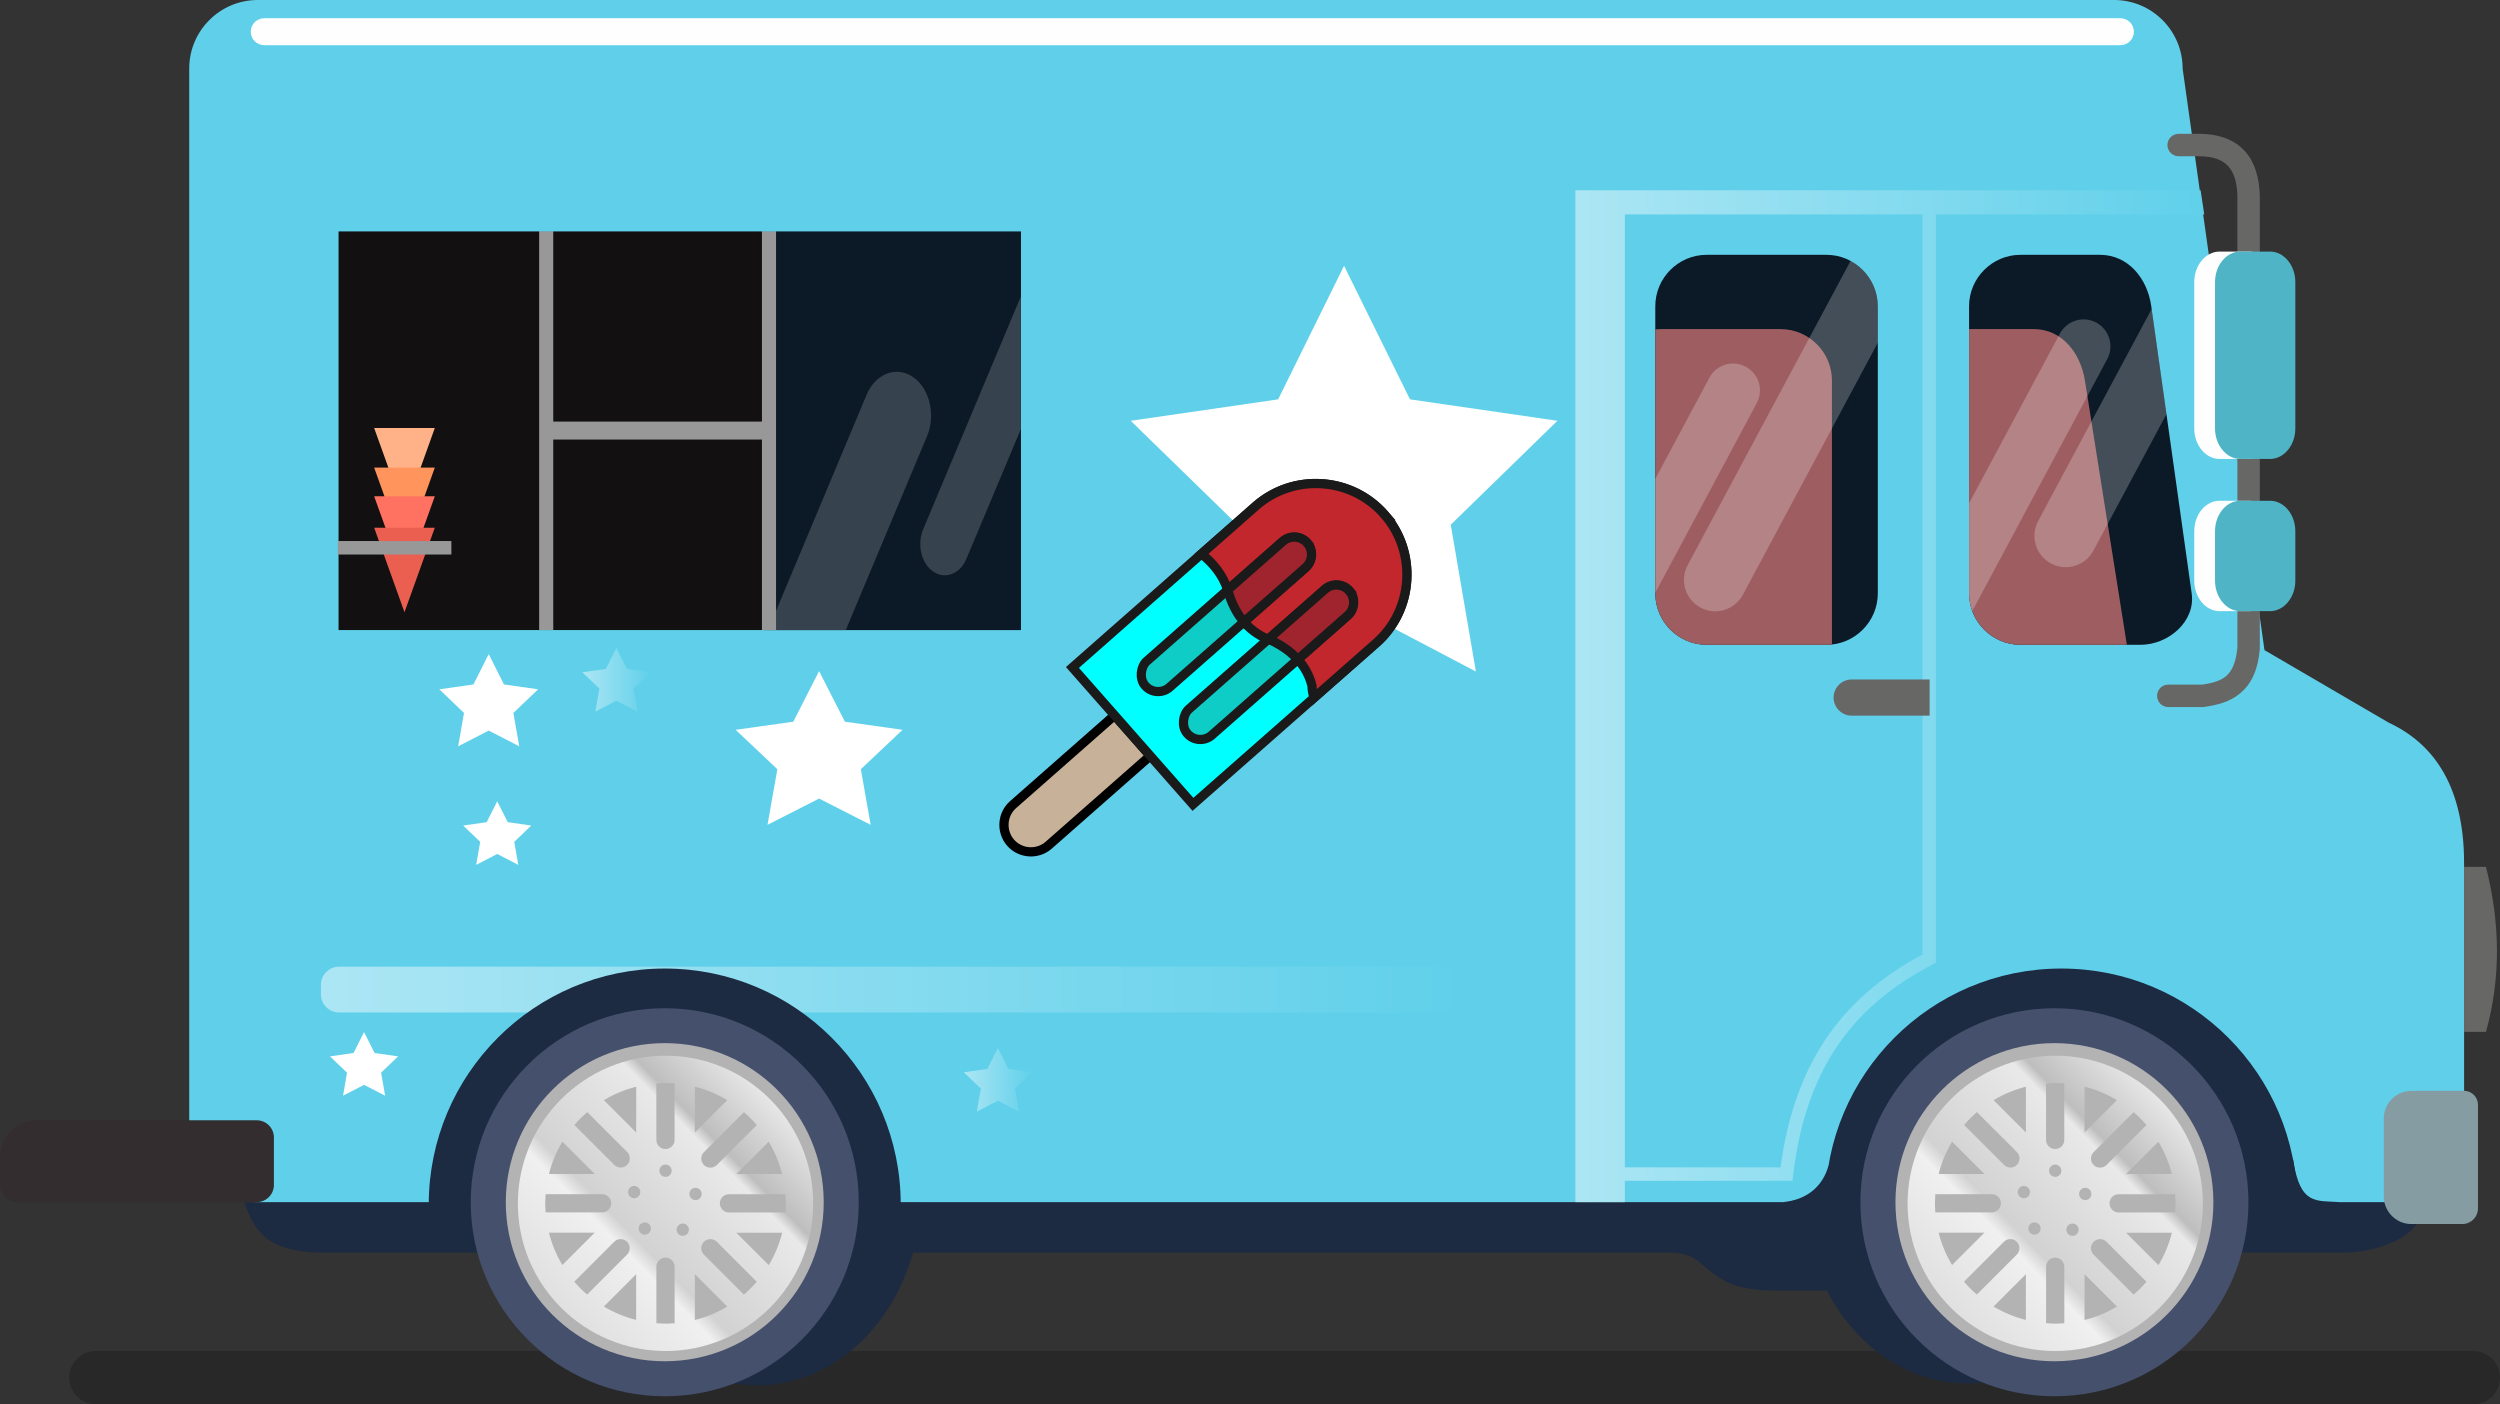 <?xml version="1.0" encoding="UTF-8"?>
<svg xmlns="http://www.w3.org/2000/svg" xmlns:xlink="http://www.w3.org/1999/xlink" id="Layer_2" data-name="Layer 2" viewBox="0 0 663.63 372.77">
  <rect x="0" y="0" width="663.63" height="372.77" fill="#333333" stroke="none"/>
  <defs>
    <style>
      .cls-1 {
        fill: #c1272d;
      }

      .cls-1, .cls-2, .cls-3, .cls-4, .cls-5, .cls-6, .cls-7, .cls-8, .cls-9, .cls-10, .cls-11, .cls-12, .cls-13, .cls-14, .cls-15, .cls-16, .cls-17, .cls-18, .cls-19, .cls-20, .cls-21, .cls-22, .cls-23, .cls-24, .cls-25, .cls-26, .cls-27, .cls-28 {
        fill-rule: evenodd;
      }

      .cls-1, .cls-7, .cls-29, .cls-8, .cls-9 {
        stroke-miterlimit: 10;
        stroke-width: 2.45px;
      }

      .cls-1, .cls-7, .cls-29, .cls-9 {
        stroke: #1a1a1a;
      }

      .cls-2 {
        fill: url(#New_Gradient_Swatch_copy);
      }

      .cls-2, .cls-30, .cls-3, .cls-4, .cls-5, .cls-6, .cls-10, .cls-11, .cls-12, .cls-13, .cls-14, .cls-15, .cls-16, .cls-17, .cls-18, .cls-19, .cls-20, .cls-21, .cls-22, .cls-23, .cls-24, .cls-25, .cls-26, .cls-27, .cls-31, .cls-28, .cls-32, .cls-33, .cls-34, .cls-35 {
        stroke-width: 0px;
      }

      .cls-30 {
        fill: url(#linear-gradient);
      }

      .cls-3 {
        fill: url(#New_Gradient_Swatch_copy-2);
      }

      .cls-4 {
        fill: url(#New_Gradient_Swatch_copy-4);
      }

      .cls-5 {
        fill: url(#New_Gradient_Swatch_copy-3);
      }

      .cls-6 {
        opacity: .21;
      }

      .cls-7 {
        fill: #a0242d;
      }

      .cls-29 {
        fill: #0eccc6;
      }

      .cls-8 {
        fill: #c7b299;
        stroke: #000;
      }

      .cls-9 {
        fill: aqua;
      }

      .cls-10, .cls-35 {
        fill: #676766;
      }

      .cls-11 {
        fill: #1c2b42;
      }

      .cls-12 {
        fill: #36424d;
      }

      .cls-13, .cls-32 {
        fill: #0c1a27;
      }

      .cls-14 {
        fill: #4fb5c6;
      }

      .cls-15 {
        fill: #60d0ea;
      }

      .cls-16 {
        fill: #45506c;
      }

      .cls-17, .cls-28 {
        fill: #fefefe;
      }

      .cls-18 {
        fill: #ffb288;
      }

      .cls-19 {
        fill: #fff;
      }

      .cls-20 {
        fill: #ea5f50;
      }

      .cls-21 {
        fill: #ff955c;
      }

      .cls-22 {
        fill: #ff7261;
      }

      .cls-23 {
        fill: #818181;
      }

      .cls-24 {
        fill: #b3b3b3;
      }

      .cls-25 {
        fill: #9e5e61;
      }

      .cls-26 {
        fill: #859da2;
      }

      .cls-27 {
        fill: #332d2f;
      }

      .cls-31 {
        fill: url(#linear-gradient-2);
      }

      .cls-28 {
        opacity: .23;
      }

      .cls-33 {
        fill: #121011;
      }

      .cls-34 {
        fill: #989898;
      }
    </style>
    <linearGradient id="New_Gradient_Swatch_copy" data-name="New Gradient Swatch copy" x1="154.59" y1="180.45" x2="172.67" y2="180.45" gradientUnits="userSpaceOnUse">
      <stop offset="0" stop-color="#ace6f4"></stop>
      <stop offset="1" stop-color="#60d0ea"></stop>
    </linearGradient>
    <linearGradient id="New_Gradient_Swatch_copy-2" data-name="New Gradient Swatch copy" x1="255.86" y1="286.63" x2="273.94" y2="286.63" xlink:href="#New_Gradient_Swatch_copy"></linearGradient>
    <linearGradient id="New_Gradient_Swatch_copy-3" data-name="New Gradient Swatch copy" x1="418.2" y1="184.8" x2="585.12" y2="184.8" xlink:href="#New_Gradient_Swatch_copy"></linearGradient>
    <linearGradient id="New_Gradient_Swatch_copy-4" data-name="New Gradient Swatch copy" x1="85.19" y1="262.69" x2="387.16" y2="262.69" xlink:href="#New_Gradient_Swatch_copy"></linearGradient>
    <linearGradient id="linear-gradient" x1="212.58" y1="284.39" x2="135.72" y2="359.43" gradientUnits="userSpaceOnUse">
      <stop offset="0" stop-color="#fff"></stop>
      <stop offset=".27" stop-color="#bebebe"></stop>
      <stop offset=".3" stop-color="#e9e9e9"></stop>
      <stop offset=".58" stop-color="#d2d2d2"></stop>
      <stop offset=".62" stop-color="#f0f0f0"></stop>
      <stop offset="1" stop-color="#d4d4d4"></stop>
    </linearGradient>
    <linearGradient id="linear-gradient-2" x1="581.47" x2="504.62" y2="359.43" xlink:href="#linear-gradient"></linearGradient>
  </defs>
  <g id="Layer_1-2" data-name="Layer 1">
    <g>
      <path class="cls-6" d="m25.45,358.61h631.14c3.88,0,7.04,3.21,7.04,7.08h0c0,3.88-3.17,7.08-7.04,7.08H25.45c-3.91,0-7.08-3.2-7.08-7.08h0c0-3.88,3.17-7.08,7.08-7.08h0Z"></path>
      <path class="cls-11" d="m201.05,264.74c24.07,0,43.56,23.03,43.56,51.5s-19.49,51.5-43.56,51.5-43.6-23.07-43.6-51.5,19.53-51.5,43.6-51.5h0Z"></path>
      <path class="cls-11" d="m64.88,319.15h381.49c-.67-3.5-1.31-7.45-1.94-11.89h109.56v11.89h88.77c1.6,7.86-9.69,13.38-21.46,13.38h-67.3v10.06h-80.53c-6.6.07-11.59-.45-15.2-2.35-7.83-4.1-6.89-8.05-16.51-7.71H86.42c-13.83,0-18.63-4.25-21.54-13.38h0Z"></path>
      <path class="cls-11" d="m522.14,264.25c24.07,0,43.6,23.07,43.6,51.5s-19.53,51.5-43.6,51.5-43.57-23.07-43.57-51.5,19.49-51.5,43.57-51.5h0Z"></path>
      <path class="cls-15" d="m68.42,0h492.77c10.03,0,18.19,8.16,18.19,18.19l21.73,154.39,32.94,19.23c13.98,6.52,20.24,19.64,20.05,38.31v88.99H68.42c-10.02,0-18.19-8.2-18.19-18.19V18.19c0-10.02,8.16-18.19,18.19-18.19h0Z"></path>
      <path class="cls-27" d="m68.16,319.11H4.55c-2.5,0-4.55-2.05-4.55-4.55v-7.57c0-5.29,4.32-9.61,9.58-9.61h58.58c2.5,0,4.55,2.05,4.55,4.55v12.63c0,2.5-2.05,4.55-4.55,4.55h0Z"></path>
      <polygon class="cls-19" points="356.78 70.56 374.28 106.01 413.41 111.7 385.1 139.29 391.78 178.26 356.78 159.86 321.79 178.26 328.47 139.29 300.16 111.7 339.29 106.01 356.78 70.56"></polygon>
      <polygon class="cls-19" points="217.43 178.15 224.28 191.58 239.58 193.73 228.51 204.19 231.12 218.95 217.43 211.98 203.74 218.95 206.35 204.19 195.28 193.73 210.58 191.58 217.43 178.15"></polygon>
      <polygon class="cls-19" points="129.73 173.63 133.78 181.69 142.84 182.98 136.28 189.25 137.83 198.11 129.73 193.93 121.62 198.11 123.17 189.25 116.62 182.98 125.68 181.69 129.73 173.63"></polygon>
      <polygon class="cls-2" points="163.63 172.01 166.43 177.57 172.67 178.46 168.15 182.78 169.22 188.89 163.63 186.01 158.04 188.89 159.11 182.78 154.59 178.46 160.84 177.57 163.63 172.01"></polygon>
      <polygon class="cls-3" points="264.9 278.19 267.69 283.74 273.94 284.64 269.42 288.96 270.49 295.07 264.9 292.19 259.31 295.07 260.38 288.96 255.86 284.64 262.1 283.74 264.9 278.19"></polygon>
      <polygon class="cls-19" points="131.99 212.7 134.78 218.25 141.03 219.14 136.51 223.47 137.58 229.58 131.99 226.69 126.4 229.58 127.47 223.47 122.95 219.14 129.19 218.25 131.99 212.7"></polygon>
      <polygon class="cls-19" points="96.64 273.97 99.44 279.53 105.68 280.42 101.16 284.74 102.23 290.85 96.64 287.97 91.06 290.85 92.12 284.74 87.6 280.42 93.85 279.53 96.64 273.97"></polygon>
      <path class="cls-11" d="m547.18,257.1c34.62,0,62.64,28.02,62.64,62.61h-125.29c.04-34.58,28.06-62.61,62.64-62.61h0Z"></path>
      <path class="cls-26" d="m640.08,289.56h14.01c2.01,0,3.69,1.64,3.69,3.69v27.5c0,2.31-1.86,4.17-4.14,4.17h-13.56c-4.03,0-7.3-3.32-7.3-7.34v-20.68c0-4.02,3.28-7.34,7.3-7.34h0Z"></path>
      <path class="cls-13" d="m453.04,67.64h31.79c7.49,0,13.64,6.15,13.64,13.64v76.25c0,7.49-6.15,13.64-13.64,13.64h-31.79c-7.53,0-13.64-6.15-13.64-13.64v-76.25c0-7.49,6.11-13.64,13.64-13.64h0Z"></path>
      <path class="cls-25" d="m486.28,171.09c-.48.04-.97.08-1.45.08h-31.79c-7.53,0-13.64-6.15-13.64-13.64v-70.1c.48-.04.93-.07,1.42-.07h31.83c7.49,0,13.64,6.11,13.64,13.64v70.1Z"></path>
      <path class="cls-13" d="m536.33,67.64h21.09c7.49,0,12.6,6.22,13.64,13.64l10.73,76.25c1.05,7.42-6.15,13.64-13.64,13.64h-31.82c-7.49,0-13.64-6.15-13.64-13.64v-76.25c0-7.49,6.15-13.64,13.64-13.64h0Z"></path>
      <path class="cls-25" d="m564.58,171.16h-28.25c-7.49,0-13.64-6.15-13.64-13.64v-70.17h17.11c7.49,0,12.45,6.22,13.64,13.64l11.14,70.17Z"></path>
      <path class="cls-5" d="m585.12,56.91l-.97-6.41h-165.95v268.61h13.12v-5.67h44.49l.19-1.56c1.6-13.42,5.29-24.48,11.33-33.65,6.04-9.13,14.46-16.4,25.6-22.17l.97-.52V56.91h71.22Zm-74.79,196.47c-11.22,6-19.75,13.49-25.98,22.88-6.11,9.28-9.91,20.38-11.7,33.61h-41.33V56.91h79v196.47Z"></path>
      <path class="cls-35" d="m491.54,180.37h20.68v9.61h-20.68c-2.65,0-4.81-2.16-4.81-4.81h0c0-2.65,2.16-4.81,4.81-4.81h0Z"></path>
      <path class="cls-35" d="m578.33,41.48c-1.64,0-2.98-1.34-2.98-2.98s1.34-2.98,2.98-2.98h5.18c5.78,0,9.76,1.68,12.45,4.66,2.61,2.94,3.73,6.93,3.91,11.63v120.52c-.52,5.85-2.46,9.47-5.25,11.74-2.72,2.27-6.04,3.09-9.47,3.58l-.22.04h-9.35c-1.68,0-2.98-1.34-2.98-2.98s1.3-2.98,2.98-2.98h9.06c2.39-.37,4.62-.89,6.22-2.2,1.56-1.3,2.68-3.58,3.06-7.6V51.87h0c-.11-3.28-.82-5.96-2.39-7.71-1.53-1.71-4.1-2.72-8.01-2.68h-5.18Z"></path>
      <path class="cls-10" d="m654.09,230.12h5.82c3.73,14.76,4.02,29.37,0,43.79h-5.82v-43.79Z"></path>
      <path class="cls-4" d="m90,256.61h292.35c2.65,0,4.81,2.16,4.81,4.81v2.53c0,2.65-2.16,4.81-4.81,4.81H90c-2.65,0-4.81-2.16-4.81-4.81v-2.53c0-2.65,2.16-4.81,4.81-4.81h0Z"></path>
      <path class="cls-17" d="m70.17,12c-2.01,0-3.61-1.6-3.61-3.58s1.6-3.58,3.61-3.58h492.66c2.01,0,3.62,1.6,3.62,3.58s-1.6,3.58-3.62,3.58H70.17Z"></path>
      <rect class="cls-33" x="89.87" y="61.23" width="181.13" height="106.02"></rect>
      <path class="cls-28" d="m571.18,82.02l3.91,27.91-19.38,36.22c-2.16,4.06-7.19,5.59-11.26,3.43-4.06-2.16-5.59-7.19-3.43-11.26l30.15-56.31Zm-79.94-12.78c4.29,2.31,7.23,6.86,7.23,12.04v9.69l-35.81,66.89c-2.16,4.06-7.19,5.59-11.25,3.43-4.03-2.16-5.59-7.19-3.43-11.25l43.26-80.79Zm-51.84,88.1v-30.22l14.35-26.83c1.86-3.5,6.19-4.81,9.65-2.94,3.47,1.83,4.81,6.15,2.94,9.65l-26.94,50.35Zm84.15,4.88c-.56-1.45-.86-3.06-.86-4.7v-23.93l24.11-45.02c1.86-3.47,6.19-4.81,9.65-2.94,3.47,1.86,4.77,6.19,2.94,9.65l-35.85,66.93Z"></path>
      <rect class="cls-32" x="202.93" y="61.35" width="68.06" height="105.9"></rect>
      <path class="cls-12" d="m224.5,167.25h-20.63l26.15-62.42c2.36-5.63,7.88-7.79,12.32-4.77,4.44,3.02,6.1,10.06,3.74,15.73l-21.57,51.46Z"></path>
      <path class="cls-12" d="m271,78.63v35.25l-14.45,34.43c-1.69,4.06-5.63,5.59-8.81,3.43-3.18-2.16-4.38-7.19-2.68-11.25l25.95-61.86Z"></path>
      <rect class="cls-34" x="202.26" y="61.35" width="3.74" height="105.9"></rect>
      <rect class="cls-34" x="143.12" y="61.35" width="3.74" height="105.9"></rect>
      <rect class="cls-34" x="143.55" y="111.91" width="60.37" height="4.77"></rect>
      <polygon class="cls-15" points="254.01 51.28 225.14 51.28 196.28 51.28 167.42 51.28 138.55 51.28 109.69 51.28 80.79 51.28 80.79 61.43 109.69 61.43 138.55 61.43 167.42 61.43 196.28 61.43 225.14 61.43 254.01 61.43 282.87 61.43 282.87 51.28 254.01 51.28"></polygon>
      <g>
        <path class="cls-8" d="m295.86,189.88l9.47,10.76-26.95,23.72c-2.94,2.59-7.5,2.3-10.09-.64h0c-2.61-2.97-2.32-7.53.62-10.12l26.95-23.72Z"></path>
        <path class="cls-9" d="m367.46,136.53h0c8.8,9.99,7.84,25.37-2.15,34.17l-48.64,42.82-31.99-36.34,48.64-42.82c9.99-8.79,25.34-7.82,34.14,2.17h0Z"></path>
        <path class="cls-1" d="m367.46,136.53c-8.8-9.99-24.15-10.97-34.14-2.17l-14.38,12.66c3.12,2.51,5.63,5.55,6.95,9.57,1.94,7.16,6.06,11.53,11.97,13.6,5.34,2.7,9.06,6.47,10.4,11.82.05,1.24.24,2.3.57,3.19l16.47-14.5c9.99-8.79,10.94-24.18,2.15-34.17Z"></path>
        <rect class="cls-29" x="320.88" y="134.41" width="9.21" height="57.34" rx="4.6" ry="4.6" transform="translate(232.83 -188.99) rotate(48.64)"></rect>
        <rect class="cls-29" x="332.07" y="147.12" width="9.21" height="57.34" rx="4.6" ry="4.6" transform="translate(246.17 -193.07) rotate(48.64)"></rect>
        <g>
          <path class="cls-7" d="m358.2,156.85c-1.68-1.91-4.59-2.09-6.5-.41l-15.07,13.26c.41.17.82.34,1.24.49,2.64,1.33,4.88,2.93,6.63,4.85l13.27-11.68c1.91-1.68,2.09-4.59.41-6.5Z"></path>
          <path class="cls-7" d="m347.01,144.14c-1.68-1.91-4.59-2.09-6.5-.41l-14.61,12.86c.94,3.46,2.39,6.27,4.31,8.48l16.38-14.42c1.91-1.68,2.09-4.59.41-6.5Z"></path>
        </g>
      </g>
      <g>
        <polygon class="cls-18" points="107.37 136.06 111.4 124.84 115.42 113.62 107.37 113.62 99.32 113.62 103.35 124.84 107.37 136.06"></polygon>
        <polygon class="cls-21" points="107.37 146.57 111.4 135.35 115.42 124.13 107.37 124.13 99.32 124.13 103.35 135.35 107.37 146.57"></polygon>
        <polygon class="cls-22" points="107.37 154.17 111.4 142.95 115.42 131.74 107.37 131.74 99.32 131.74 103.35 142.95 107.37 154.17"></polygon>
        <polygon class="cls-20" points="107.37 162.52 111.4 151.3 115.42 140.08 107.37 140.08 99.32 140.08 103.35 151.3 107.37 162.52"></polygon>
        <rect class="cls-34" x="89.67" y="143.62" width="30.15" height="3.58"></rect>
      </g>
      <path class="cls-11" d="m473.17,319.11c6.22-.52,10.66-3.99,12.22-9.73l3.24,14.91-15.46-5.18Z"></path>
      <path class="cls-11" d="m621.08,319.11c-6.22-.49-10.51,1.01-12.37-11.33l-3.09,16.51,15.47-5.18Z"></path>
      <path class="cls-11" d="m176.46,257.1c34.58,0,62.64,28.02,62.64,62.61h-125.29c.04-34.58,28.06-62.61,62.64-62.61h0Z"></path>
      <path class="cls-23" d="m176.46,281.08c21.04,0,38.07,17.03,38.07,38.07s-17.03,38.07-38.07,38.07-38.07-17.09-38.07-38.07,17.03-38.07,38.07-38.07h0Z"></path>
      <path class="cls-17" d="m589.18,66.78h7.9c3.69,0,6.71,3.65,6.71,8.09v38.87c0,4.44-3.02,8.09-6.71,8.09h-7.9c-3.69,0-6.71-3.65-6.71-8.09v-38.87c0-4.44,3.02-8.09,6.71-8.09h0Zm0,66.15h7.9c3.69,0,6.71,3.61,6.71,8.09v13.12c0,4.44-3.02,8.09-6.71,8.09h-7.9c-3.69,0-6.71-3.65-6.71-8.09v-13.12c0-4.47,3.02-8.09,6.71-8.09h0Z"></path>
      <path class="cls-14" d="m594.69,66.78h7.9c3.69,0,6.71,3.65,6.71,8.09v38.87c0,4.44-3.02,8.09-6.71,8.09h-7.9c-3.69,0-6.71-3.65-6.71-8.09v-38.87c0-4.44,3.02-8.09,6.71-8.09h0Zm0,66.15h7.9c3.69,0,6.71,3.61,6.71,8.09v13.12c0,4.44-3.02,8.09-6.71,8.09h-7.9c-3.69,0-6.71-3.65-6.71-8.09v-13.12c0-4.47,3.02-8.09,6.71-8.09h0Z"></path>
      <g>
        <path class="cls-16" d="m176.46,267.64c28.43,0,51.5,23.03,51.5,51.5s-23.07,51.5-51.5,51.5-51.5-23.07-51.5-51.5,23.07-51.5,51.5-51.5h0Z"></path>
        <path class="cls-24" d="m176.46,276.9c23.33,0,42.2,18.93,42.2,42.25s-18.87,42.2-42.2,42.2-42.2-18.93-42.2-42.2,18.87-42.25,42.2-42.25h0Z"></path>
        <path class="cls-30" d="m176.71,358.63c21.58,0,39.15-17.56,39.15-39.15s-17.56-39.24-39.15-39.24-39.24,17.61-39.24,39.24,17.6,39.15,39.24,39.15Zm-22.44-16.43l-.36-.36c-.51-.52-.99-1.06-1.47-1.61l10.61-10.61c.46-.46,1.06-.71,1.7-.71h0c.64,0,1.25.25,1.7.71.95.95.95,2.48.01,3.42l-10.6,10.6c-.55-.47-1.08-.94-1.6-1.45Zm14.6,8.18c-3.06-.77-5.94-1.98-8.58-3.56l8.58-8.58v12.15Zm15.58.02v-12.17l8.6,8.6c-2.65,1.59-5.53,2.8-8.6,3.56Zm15.26-8.86l-.95.95c-.42.4-.85.8-1.29,1.18l-10.62-10.62c-.94-.94-.94-2.47.01-3.42.46-.46,1.15-.71,1.71-.71.64,0,1.25.25,1.7.71l10.62,10.62c-.38.44-.77.87-1.18,1.29Zm4.35-5.71l-8.6-8.6h12.17c-.77,3.07-1.98,5.96-3.56,8.6Zm4.53-16.86v1.04c-.01.62-.05,1.24-.09,1.85h-15.01c-1.33,0-2.41-1.09-2.41-2.43s1.08-2.41,2.41-2.41h15c.05.64.09,1.29.1,1.95Zm-.98-7.32h-12.15l8.59-8.58c1.58,2.64,2.79,5.52,3.56,8.58Zm-8.53-14.95l.34.34c.51.52.98,1.06,1.46,1.61l-10.6,10.6c-.94.94-2.48.93-3.42,0-.94-.94-.94-2.47,0-3.41l10.61-10.61c.55.48,1.1.96,1.62,1.48Zm-14.63-8.23c3.07.77,5.95,1.98,8.59,3.57l-8.59,8.59v-12.16Zm-.32,26.92c.86-.28,1.78.19,2.05,1.05.28.86-.19,1.78-1.05,2.05-.86.28-1.78-.19-2.05-1.05-.28-.86.19-1.78,1.05-2.06Zm-3.85,9.72c.73-.53,1.75-.37,2.28.36.53.73.37,1.75-.36,2.28-.73.53-1.75.37-2.28-.36-.53-.73-.37-1.75.36-2.28Zm-6.04-37.51c.65-.05,1.29-.09,1.95-.1h1.03c.62.01,1.24.05,1.85.09v15.01c0,1.33-1.09,2.41-2.43,2.41s-2.41-1.08-2.41-2.41v-15Zm4.05,23.17c0,.9-.73,1.63-1.63,1.63s-1.63-.73-1.63-1.63.73-1.63,1.63-1.63,1.63.73,1.63,1.63Zm-4.05,25.48c0-1.33,1.08-2.41,2.41-2.41s2.43,1.08,2.43,2.41v15.01c-.61.05-1.23.08-1.85.09h-1.05c-.65-.01-1.3-.05-1.94-.1v-15Zm-2.12-11.45c.73.53.89,1.55.36,2.28-.53.73-1.55.89-2.28.36-.73-.53-.89-1.55-.36-2.28.53-.73,1.55-.89,2.28-.36Zm-2.23-7.85c-.28.86-1.2,1.33-2.05,1.05-.86-.28-1.32-1.2-1.05-2.06.28-.86,1.2-1.33,2.05-1.05.86.28,1.33,1.2,1.05,2.05Zm-1.01-28.47v12.14l-8.58-8.58c2.64-1.59,5.52-2.79,8.58-3.57Zm-12.99,6.74l10.59,10.59c.94.94.94,2.47,0,3.41-.95.94-2.48.95-3.42,0l-10.59-10.59c1.05-1.22,2.2-2.37,3.42-3.42Zm-6.6,7.84l8.58,8.58h-12.15c.77-3.06,1.98-5.94,3.57-8.58Zm-4.55,16.93v-1.04c.01-.66.05-1.3.1-1.95h15c1.33,0,2.41,1.08,2.41,2.41s-1.08,2.43-2.41,2.43h-15.01c-.05-.61-.08-1.23-.09-1.85Zm13.13,7.22l-8.59,8.59c-1.59-2.64-2.8-5.53-3.57-8.59h12.16Z"></path>
      </g>
      <g>
        <path class="cls-16" d="m545.35,267.64c28.43,0,51.5,23.03,51.5,51.5s-23.07,51.5-51.5,51.5-51.5-23.07-51.5-51.5,23.07-51.5,51.5-51.5h0Z"></path>
        <path class="cls-24" d="m545.35,276.9c23.33,0,42.2,18.93,42.2,42.25s-18.87,42.2-42.2,42.2-42.2-18.93-42.2-42.2,18.87-42.25,42.2-42.25h0Z"></path>
        <path class="cls-31" d="m545.61,358.63c21.58,0,39.15-17.56,39.15-39.15s-17.56-39.24-39.15-39.24-39.24,17.61-39.24,39.24,17.6,39.15,39.24,39.15Zm-22.44-16.43l-.36-.36c-.51-.52-.99-1.06-1.47-1.61l10.61-10.61c.46-.46,1.06-.71,1.7-.71h0c.64,0,1.25.25,1.7.71.95.95.95,2.48.01,3.42l-10.6,10.6c-.55-.47-1.08-.94-1.6-1.45Zm14.6,8.18c-3.06-.77-5.94-1.98-8.58-3.56l8.58-8.58v12.15Zm15.58.02v-12.17l8.6,8.6c-2.65,1.59-5.53,2.8-8.6,3.56Zm15.26-8.86l-.95.95c-.42.4-.85.8-1.29,1.18l-10.62-10.62c-.94-.94-.94-2.47.01-3.42.46-.46,1.15-.71,1.71-.71.64,0,1.25.25,1.7.71l10.62,10.62c-.38.44-.77.87-1.18,1.29Zm4.35-5.71l-8.6-8.6h12.17c-.77,3.07-1.98,5.96-3.56,8.6Zm4.53-16.86v1.04c-.01.62-.05,1.24-.09,1.85h-15.01c-1.33,0-2.41-1.09-2.41-2.43s1.08-2.41,2.41-2.41h15c.05.64.09,1.29.1,1.95Zm-.98-7.32h-12.15l8.59-8.58c1.58,2.64,2.79,5.52,3.56,8.58Zm-8.53-14.95l.34.34c.51.52.98,1.06,1.46,1.61l-10.6,10.6c-.94.94-2.48.93-3.42,0-.94-.94-.94-2.47,0-3.41l10.61-10.61c.55.48,1.1.96,1.62,1.48Zm-14.63-8.23c3.07.77,5.95,1.98,8.59,3.57l-8.59,8.59v-12.16Zm-.32,26.92c.86-.28,1.78.19,2.05,1.05.28.86-.19,1.78-1.05,2.05-.86.28-1.78-.19-2.05-1.05-.28-.86.19-1.78,1.05-2.06Zm-3.85,9.72c.73-.53,1.75-.37,2.28.36.53.73.37,1.75-.36,2.28-.73.53-1.75.37-2.28-.36-.53-.73-.37-1.75.36-2.28Zm-6.04-37.51c.65-.05,1.29-.09,1.95-.1h1.03c.62.01,1.24.05,1.85.09v15.01c0,1.33-1.09,2.41-2.43,2.41s-2.41-1.08-2.41-2.41v-15Zm4.05,23.17c0,.9-.73,1.63-1.63,1.63s-1.63-.73-1.63-1.63.73-1.63,1.63-1.63,1.63.73,1.63,1.63Zm-4.05,25.48c0-1.33,1.08-2.41,2.41-2.41s2.43,1.08,2.43,2.41v15.01c-.61.05-1.23.08-1.85.09h-1.05c-.65-.01-1.3-.05-1.94-.1v-15Zm-2.12-11.45c.73.53.89,1.55.36,2.28-.53.73-1.55.89-2.28.36-.73-.53-.89-1.55-.36-2.28.53-.73,1.55-.89,2.28-.36Zm-2.23-7.85c-.28.86-1.2,1.33-2.05,1.05-.86-.28-1.32-1.2-1.05-2.06.28-.86,1.2-1.33,2.05-1.05.86.28,1.33,1.2,1.05,2.05Zm-1.01-28.47v12.14l-8.58-8.58c2.64-1.59,5.52-2.79,8.58-3.57Zm-12.99,6.74l10.59,10.59c.94.94.94,2.47,0,3.41-.95.94-2.48.95-3.42,0l-10.59-10.59c1.05-1.22,2.2-2.37,3.42-3.42Zm-6.6,7.84l8.58,8.58h-12.15c.77-3.06,1.98-5.94,3.57-8.58Zm-4.55,16.93v-1.04c.01-.66.05-1.3.1-1.95h15c1.33,0,2.41,1.08,2.41,2.41s-1.08,2.43-2.41,2.43h-15.01c-.05-.61-.08-1.23-.09-1.85Zm13.13,7.22l-8.59,8.59c-1.59-2.64-2.8-5.53-3.57-8.59h12.16Z"></path>
      </g>
    </g>
  </g>
</svg>
